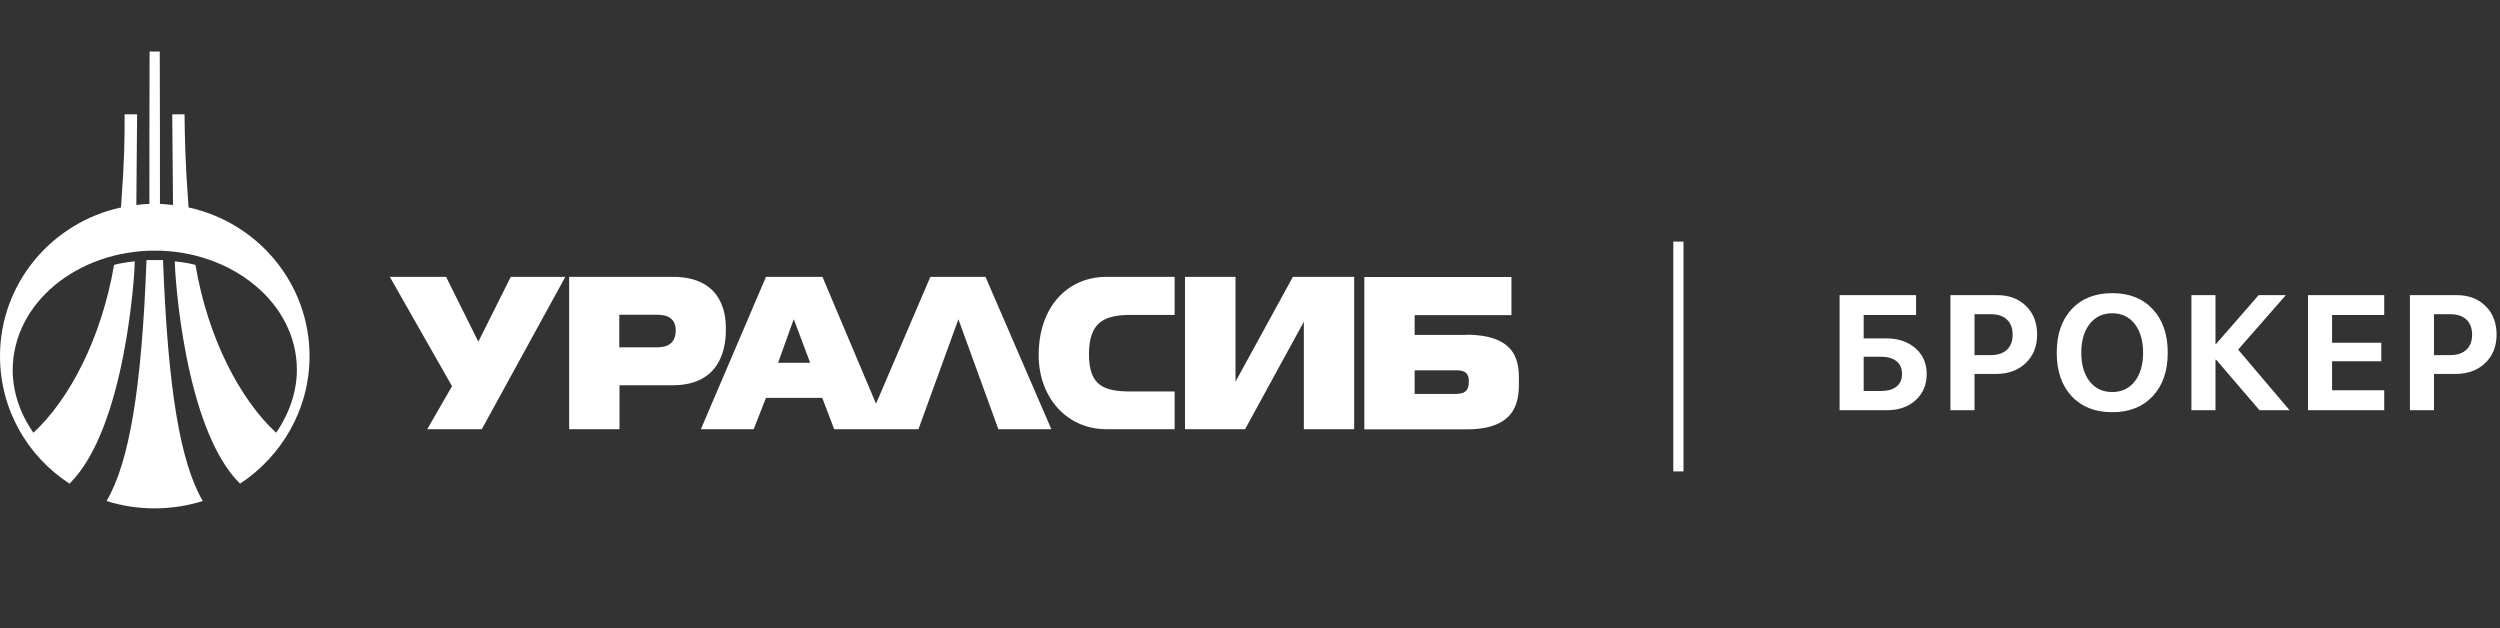 <svg width="597" height="150" viewBox="0 0 597 150" fill="none" xmlns="http://www.w3.org/2000/svg">
<rect x="0" y="0" width="597" height="150" fill="#333333" stroke="none"/>
<g clip-path="url(#clip0)">
<path fill-rule="evenodd" clip-rule="evenodd" d="M25.45 119.64C30.861 110.41 33.842 92.851 34.988 62.101H38.932C40.078 92.897 43.059 110.455 48.424 119.64C44.847 120.766 40.949 121.396 36.96 121.396C32.97 121.396 29.118 120.811 25.45 119.64ZM399.587 112.571H402.018V57.688H399.587V112.571ZM147.931 102.486H135.917V66.108H160.679C173.335 66.108 173.335 76.328 173.335 78.579C173.335 80.965 173.335 91.996 160.679 91.996H147.931V102.486ZM147.885 75.112V82.946H156.506C158.019 82.946 161.367 82.946 161.367 78.894C161.367 75.157 157.973 75.157 156.643 75.157H147.885V75.112ZM167.374 102.486H179.984L182.919 95.013H196.354L199.198 102.486H219.328L228.866 76.238L238.404 102.486H251.06L235.332 66.108H222.171L209.194 96.408L196.4 66.108H182.919L167.374 102.486ZM189.614 76.373L193.466 86.638H185.808L189.522 76.283L189.614 76.373ZM350.063 79.93C362.719 79.93 362.719 86.998 362.719 90.96C362.719 95.103 362.719 102.531 350.201 102.531H325.805V66.153H360.931V75.247H337.82V79.975H350.063V79.93ZM348.091 94.022C350.751 94.022 350.751 91.951 350.751 91.096C350.751 90.285 350.751 88.439 348.045 88.439H337.82V94.067H348.091V94.022ZM115.052 102.486H102.029L107.945 92.221L93.087 66.108H106.523L114.227 81.596L121.976 66.108H134.999L115.052 102.486ZM280.5 102.486H264.083C255.05 102.486 248.034 95.193 248.034 84.792C248.034 73.086 255.096 66.108 264.221 66.108H280.5V75.202H269.999C263.487 75.202 260.048 77.093 260.048 84.612C260.048 92.086 263.579 93.482 269.999 93.482H280.5V102.486ZM323.375 102.486H311.361V76.823L297.329 102.486H282.976V66.108H295.036V91.141L308.747 66.108H323.375V102.486ZM37.006 59.849C55.302 59.849 70.893 72.276 70.893 88.304C70.893 93.392 69.196 98.569 65.941 103.342C57.274 95.328 49.616 80.65 46.681 63.271C46.36 63.136 43.746 62.551 41.729 62.416C41.729 64.937 43.884 102.261 57.32 115.498C67.27 108.97 73.919 97.714 73.919 85.062C73.919 67.683 61.584 53.141 45.03 49.539C44.159 37.833 44.159 33.106 44.067 27.298H41.133C41.133 27.343 41.27 43.596 41.316 48.954C40.307 48.819 39.298 48.774 38.198 48.684C38.198 39.319 38.198 22.255 38.152 12.305H35.722C35.676 22.255 35.676 39.364 35.676 48.684C34.575 48.729 33.566 48.819 32.558 48.954C32.603 43.596 32.741 27.388 32.741 27.298H29.76C29.76 33.106 29.76 37.833 28.889 49.539C12.335 53.141 0 67.683 0 85.062C0 97.759 6.557 108.97 16.6 115.498C30.035 102.261 32.191 64.937 32.191 62.416C30.173 62.551 27.559 63.136 27.238 63.271C24.258 80.65 16.646 95.328 7.979 103.342C4.677 98.614 3.026 93.392 3.026 88.304C3.118 72.231 18.617 59.849 37.006 59.849Z" fill="#FFFFFF"/>
<path d="M460.091 89.295C460.091 91.885 459.208 93.98 457.444 95.58C455.692 97.166 453.4 97.96 450.569 97.96H439.296V70.481H457.558V75.223H445.047V80.802H450.379C453.261 80.802 455.597 81.583 457.387 83.144C459.189 84.706 460.091 86.756 460.091 89.295ZM445.047 93.371H449.141C450.753 93.371 451.998 93.022 452.874 92.323C453.762 91.625 454.207 90.616 454.207 89.295C454.207 87.975 453.762 86.96 452.874 86.249C451.998 85.538 450.747 85.182 449.122 85.182H445.047V93.371ZM465.764 70.481H476.942C479.773 70.481 482.065 71.344 483.817 73.071C485.581 74.797 486.464 77.07 486.464 79.888C486.464 82.694 485.556 84.966 483.741 86.706C481.925 88.432 479.564 89.295 476.657 89.295H471.515V97.96H465.764V70.481ZM471.515 75.032V84.801H475.4C477.05 84.801 478.332 84.376 479.247 83.525C480.161 82.675 480.618 81.469 480.618 79.907C480.618 78.346 480.161 77.146 479.247 76.308C478.345 75.457 477.069 75.032 475.419 75.032H471.515ZM494.708 73.832C497.095 71.281 500.326 70.005 504.401 70.005C508.476 70.005 511.701 71.281 514.075 73.832C516.461 76.384 517.655 79.85 517.655 84.23C517.655 88.597 516.461 92.057 514.075 94.608C511.688 97.16 508.463 98.436 504.401 98.436C500.326 98.436 497.095 97.16 494.708 94.608C492.334 92.057 491.147 88.597 491.147 84.23C491.147 79.85 492.334 76.384 494.708 73.832ZM509.771 77.356C508.438 75.654 506.648 74.804 504.401 74.804C502.154 74.804 500.357 75.654 499.012 77.356C497.679 79.057 497.012 81.348 497.012 84.23C497.012 87.099 497.679 89.384 499.012 91.085C500.345 92.774 502.141 93.618 504.401 93.618C506.648 93.618 508.438 92.774 509.771 91.085C511.104 89.384 511.77 87.099 511.77 84.23C511.77 81.348 511.104 79.057 509.771 77.356ZM534.468 83.487L546.751 97.96H539.572L529.212 85.887H529.06V97.96H523.309V70.481H529.06V82.116H529.212L539.362 70.481H545.856L534.468 83.487ZM569.353 93.199V97.96H551.148V70.481H569.353V75.223H556.899V81.85H568.649V86.268H556.899V93.199H569.353ZM575.484 70.481H586.662C589.493 70.481 591.784 71.344 593.536 73.071C595.301 74.797 596.183 77.07 596.183 79.888C596.183 82.694 595.276 84.966 593.46 86.706C591.645 88.432 589.283 89.295 586.376 89.295H581.235V97.96H575.484V70.481ZM581.235 75.032V84.801H585.119C586.77 84.801 588.052 84.376 588.966 83.525C589.88 82.675 590.337 81.469 590.337 79.907C590.337 78.346 589.88 77.146 588.966 76.308C588.065 75.457 586.789 75.032 585.138 75.032H581.235Z" fill="#FFFFFF"/>
</g>
<defs>
<clipPath id="clip0">
<rect width="597" height="150" fill="white"/>
</clipPath>
</defs>
</svg>
